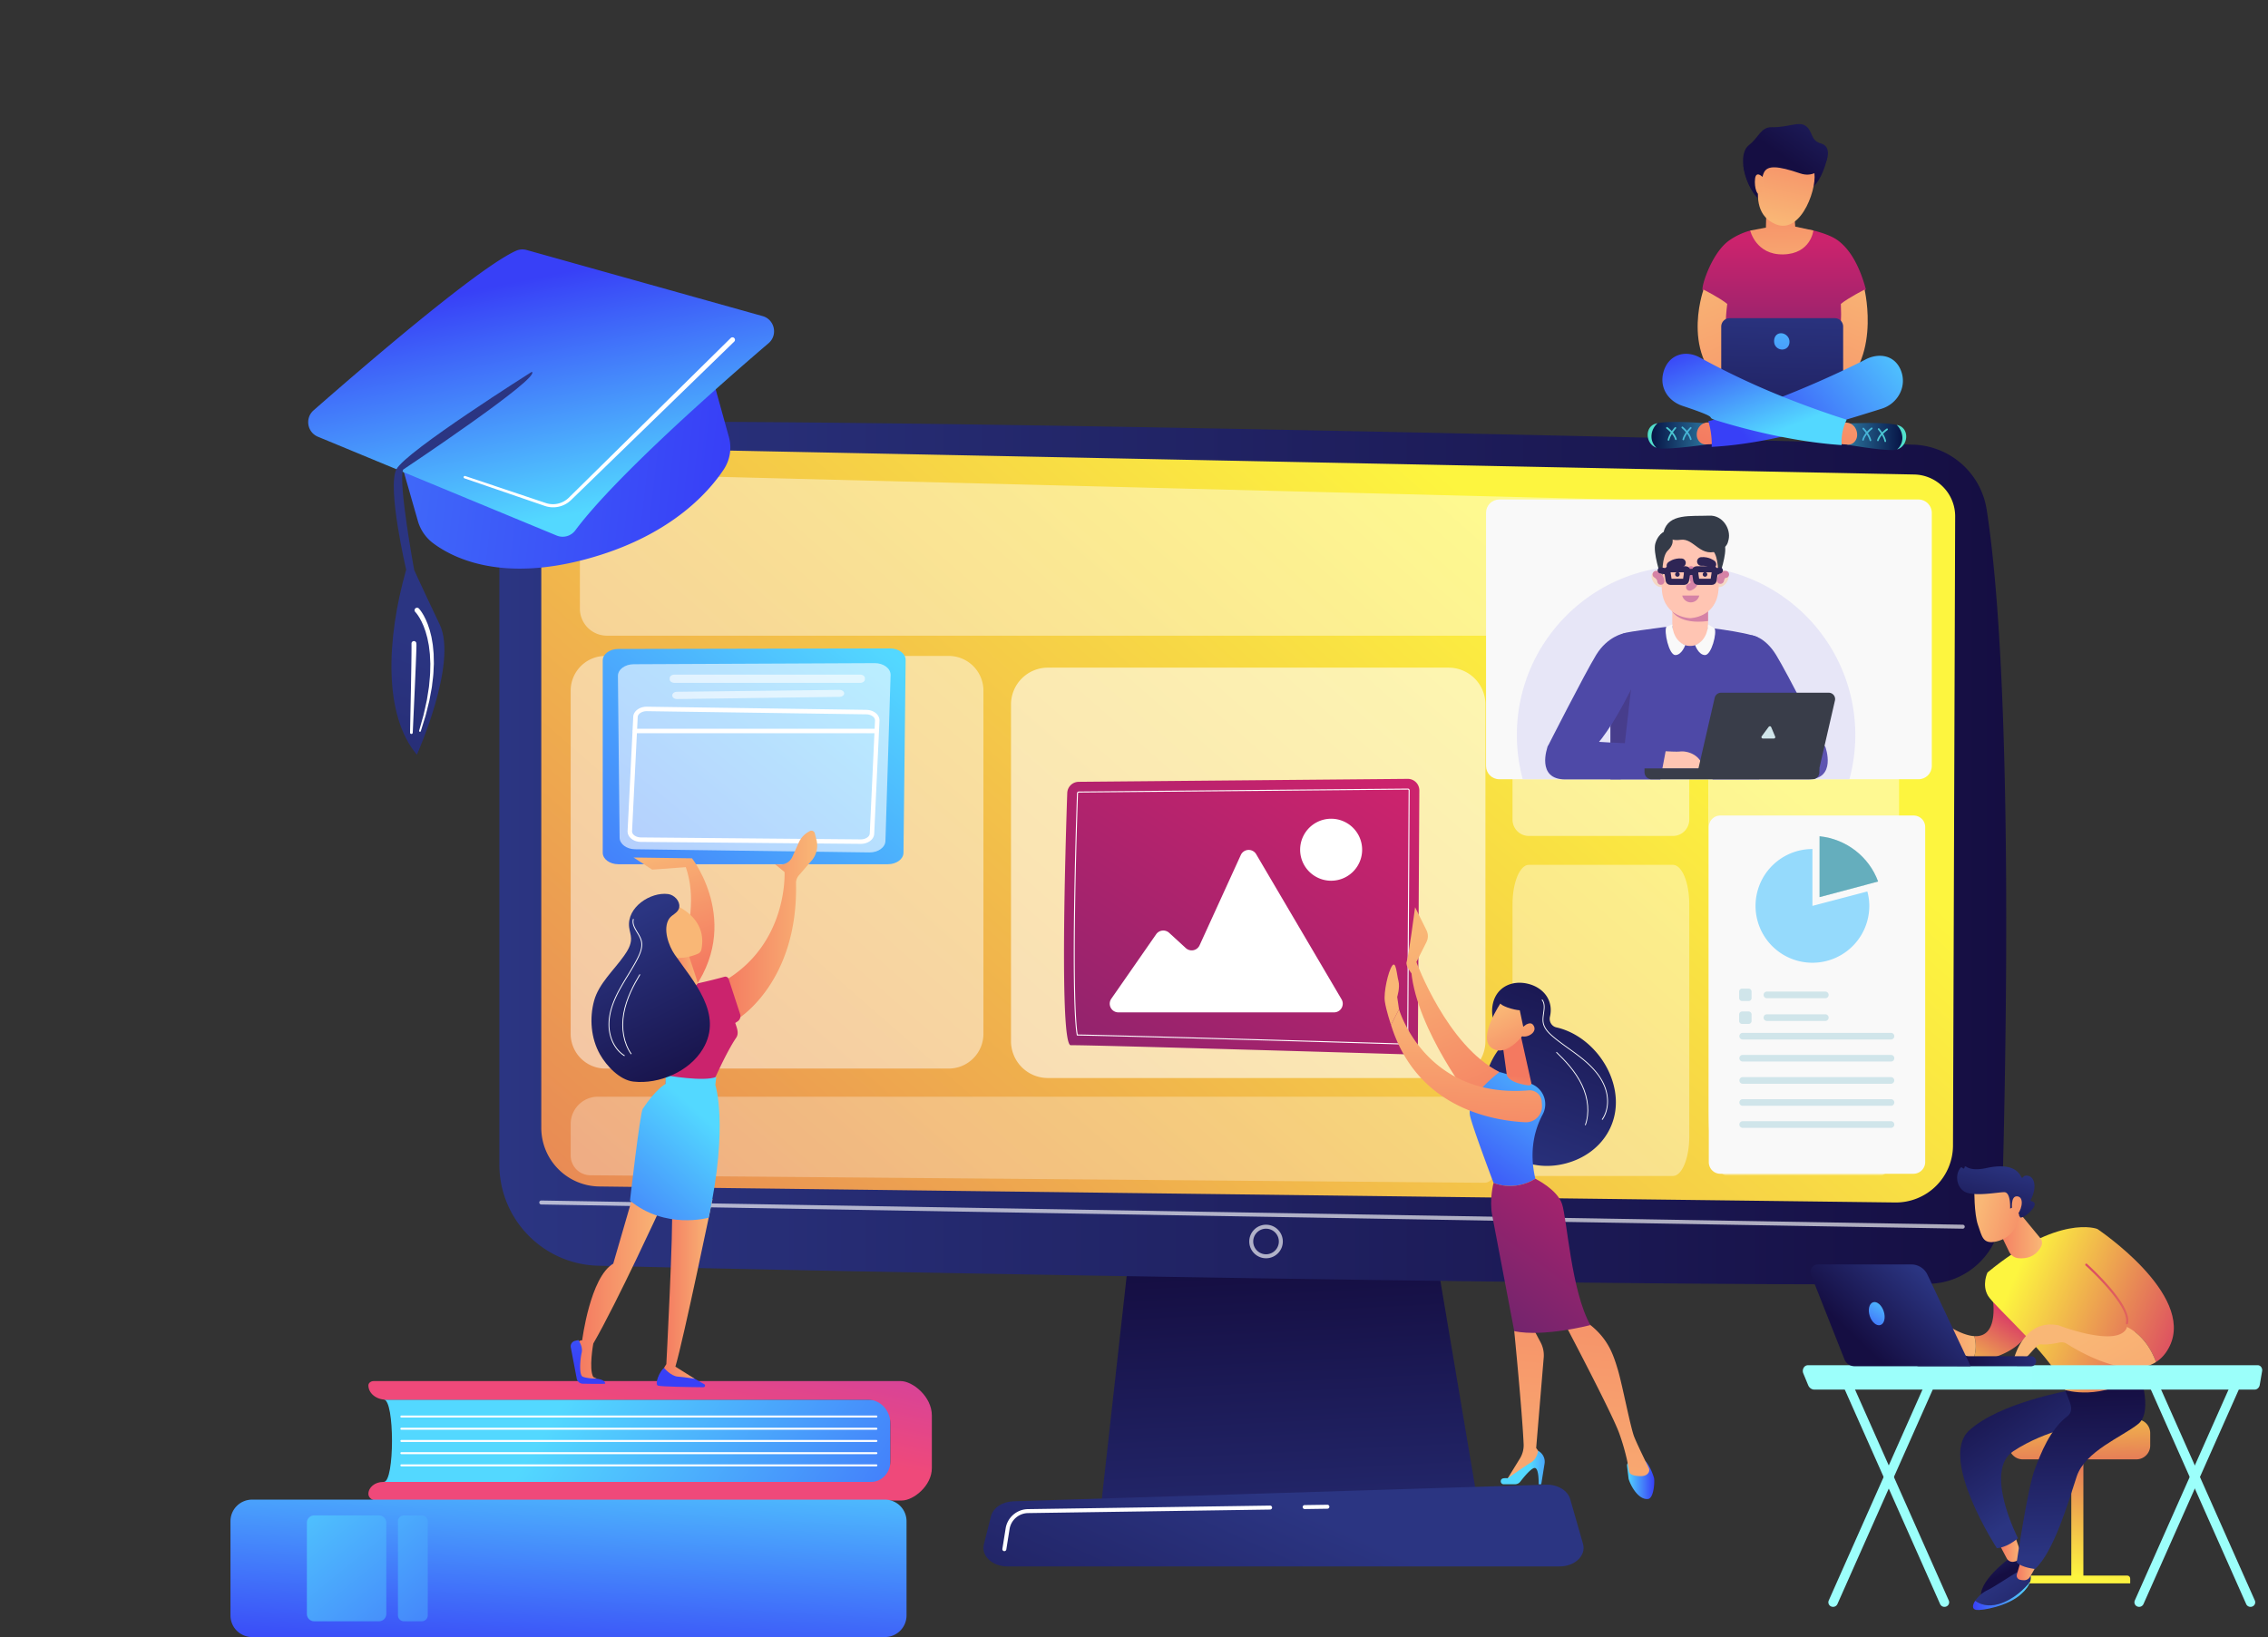 <svg width="277" height="200" viewBox="0 0 277 200" fill="none" xmlns="http://www.w3.org/2000/svg"><rect x="0" y="0" width="277" height="200" fill="#333333" stroke="none"/><path d="m138.437 148.437-3.974 35.642h46.107l-6.006-35.642h-36.127Z" fill="url(#a)"/><path d="M60.988 60.626v81.628c0 6.715 5.35 12.207 12.063 12.379 29.814.77 134.091 2.633 162.472 2.215 4.878-.072 8.829-3.976 8.97-8.852.547-18.963 1.436-64.563-1.853-85.734a9.377 9.377 0 0 0-8.965-7.937c-24.981-.799-135.521-3.336-163.889-2.699a8.999 8.999 0 0 0-8.798 9Z" fill="url(#b)"/><path d="M66.109 60.228v77.551a7.174 7.174 0 0 0 7.067 7.174l158.264 1.955a6.983 6.983 0 0 0 7.087-6.955l.265-76.859a5.107 5.107 0 0 0-4.983-5.124L71.776 54.697a5.533 5.533 0 0 0-5.667 5.53Z" fill="url(#c)"/><path opacity=".65" d="M239.717 150.11h-.003l-173.61-2.957a.243.243 0 0 1 .007-.486l173.611 2.958a.242.242 0 0 1 .239.246.243.243 0 0 1-.244.239ZM154.627 153.723c-1.13 0-2.049-.92-2.049-2.049a2.05 2.05 0 0 1 2.049-2.049c1.129 0 2.049.92 2.049 2.049 0 1.131-.92 2.049-2.049 2.049Zm0-3.612c-.862 0-1.564.701-1.564 1.563s.702 1.563 1.564 1.563c.862 0 1.563-.701 1.563-1.563s-.701-1.563-1.563-1.563Z" fill="#fff"/><path d="M190.499 191.371H123.02c-1.833 0-3.209-1.304-2.855-2.706l.865-3.424c.26-1.03 1.393-1.785 2.739-1.827l65.052-2.03c1.406-.044 2.651.703 2.957 1.773l1.561 5.455c.407 1.414-.977 2.759-2.84 2.759Z" fill="url(#d)"/><path d="M159.347 184.363a.243.243 0 0 1-.004-.486l2.788-.04h.004a.243.243 0 0 1 .003.485l-2.788.041h-.003ZM122.665 189.506a.243.243 0 0 1-.24-.281l.397-2.491a2.8 2.8 0 0 1 2.73-2.363l29.567-.433a.246.246 0 0 1 .247.239.244.244 0 0 1-.24.247l-29.567.432a2.317 2.317 0 0 0-2.257 1.955l-.397 2.49a.243.243 0 0 1-.24.205Z" fill="#fff"/><path opacity=".44" d="M204.32 84.134h-17.591a2 2 0 0 1 0-3.998h17.591a2 2 0 0 1 0 3.998Z" fill="#fff"/><path opacity=".43" d="M210.795 80.988h18.987c1.192 0 2.157 3.55 2.157 7.931v46.71c0 4.381-.966 7.932-2.157 7.932h-18.987c-1.192 0-2.158-3.551-2.158-7.932v-46.71c0-4.38.966-7.931 2.158-7.931Z" fill="#fff"/><path d="M233.695 143.401h-23.574a1.41 1.41 0 0 1-1.418-1.418v-40.931c0-.79.628-1.418 1.418-1.418h23.594c.79 0 1.418.628 1.418 1.418v40.931a1.44 1.44 0 0 1-1.438 1.418Z" fill="#F9F9F9"/><path d="m227.82 108.12-5.57 1.479v-5.792c2.532.303 4.638 2.005 5.57 4.313Z" fill="#D0E5EA"/><path d="M228.306 110.672a6.945 6.945 0 0 1-6.947 6.947 6.945 6.945 0 0 1-6.947-6.947 6.945 6.945 0 0 1 6.947-6.946v6.946l6.704-1.762c.162.567.243 1.155.243 1.762Z" fill="#95DAFC"/><path d="m229.378 107.695-1.579.425-5.57 1.479v-7.433c3.301.344 6.056 2.532 7.149 5.529Z" fill="#D0E5EA"/><path d="m229.381 107.695-1.58.425-5.569 1.479v-7.433c3.301.344 6.055 2.532 7.149 5.529Z" fill="#65AEBD"/><path d="M230.981 126.996h-18.167a.406.406 0 0 1 0-.81h18.167a.406.406 0 0 1 0 .81ZM222.961 121.953h-7.19a.406.406 0 0 1 0-.81h7.19a.406.406 0 0 1 0 .81ZM230.981 129.69h-18.167a.406.406 0 0 1 0-.81h18.167a.406.406 0 0 1 0 .81ZM230.981 132.404h-18.167a.407.407 0 0 1 0-.811h18.167a.407.407 0 0 1 0 .811ZM230.981 135.097h-18.167a.406.406 0 0 1 0-.81h18.167a.406.406 0 0 1 0 .81ZM230.981 137.791h-18.167a.406.406 0 0 1 0-.81h18.167a.406.406 0 0 1 0 .81ZM213.564 122.297h-.79a.363.363 0 0 1-.365-.364v-.79c0-.203.162-.365.365-.365h.79c.202 0 .364.162.364.365v.79a.363.363 0 0 1-.364.364ZM222.961 124.728h-7.19a.406.406 0 0 1 0-.81h7.19a.406.406 0 0 1 0 .81ZM213.564 125.092h-.79a.363.363 0 0 1-.365-.364v-.79c0-.203.162-.365.365-.365h.79c.202 0 .364.162.364.365v.79a.363.363 0 0 1-.364.364Z" fill="#D0E5EA"/><path opacity=".46" d="M186.728 86.356h17.592a2 2 0 0 1 1.999 2v11.774a2 2 0 0 1-1.999 2h-17.592a1.999 1.999 0 0 1-1.998-2V88.356a2 2 0 0 1 1.998-2Z" fill="#fff"/><path opacity=".38" d="M186.728 105.657h17.592c1.103 0 1.999 2.158 1.999 4.819v28.376c0 2.661-.895 4.819-1.999 4.819h-17.592c-1.103 0-1.998-2.158-1.998-4.819v-28.376c0-2.661.895-4.819 1.998-4.819Z" fill="#fff"/><path d="M214.916 18.735c-.03.06-1.998 1.507-1.998 1.507s.434 3.11 2.199 4.336c1.941 1.35 4.681-1.112 4.681-1.112s2.181.518 3.34-4.02c.266-1.043-1.27-1.13-3.123-.938-2.391.248-5.099.227-5.099.227Z" fill="url(#e)"/><path d="M211.238 29.343a8.29 8.29 0 0 1 2.524-1.174c.339-.093 2.169.44 3.301.413 1.553-.036 3.134-.742 4.414-.423 1.271.317 2.312.731 2.913 1.158 1.799 1.28 2.855 3.664 3.498 6.026-1.218 1.252-2.752 1.807-2.752 1.807l-.283 11.485-6.792 3.475-7.751-3.892.277-11.224s-2.461-1.146-2.642-1.563c-.182-.415 1.122-4.595 3.293-6.088Z" fill="url(#f)"/><path d="M208.06 35.382s-3.298 9.145 4.223 12.903c1.562-.207.96-2.801.96-2.801s-3.268-.724-2.287-8.353c-.902-.742-2.896-1.75-2.896-1.75Z" fill="url(#g)"/><path d="M227.728 35.382s2.27 9.546-4.223 12.903c-1.562-.207-.962-2.801-.962-2.801s2.634-1.297 2.287-8.353c.904-.742 2.898-1.75 2.898-1.75Z" fill="url(#h)"/><path d="M224.085 48.927h-12.837a1.03 1.03 0 0 1-1.027-1.027v-8.002a1.03 1.03 0 0 1 1.027-1.027h12.837a1.03 1.03 0 0 1 1.027 1.027V47.9a1.03 1.03 0 0 1-1.027 1.027Z" fill="url(#i)"/><path d="M231.645 51.909c-1.704-.391-5.643-.181-5.643-.181l-.161.433-.265 2.157s3.751.676 5.601.674c.188 0 .361-.028.519-.077.056-.05.111-.104.164-.16.784-.856.557-2.115-.215-2.846Z" fill="url(#j)"/><path d="M231.814 51.952a3.774 3.774 0 0 0-.168-.043c.771.73.998 1.99.213 2.847-.052.056-.107.11-.164.16 1.388-.432 1.552-2.56.119-2.964Z" fill="url(#k)"/><path d="m224.87 51.607.667.028c.359.015.697.19.937.485.24.294.365.684.344 1.08a1.245 1.245 0 0 1-.361.823c-.215.21-.496.317-.781.296l-1.021-.073.215-2.64Z" fill="url(#l)"/><path d="M228.441 53.898a.101.101 0 0 1-.095-.08c-.17-.682-.832-1.368-.84-1.375a.119.119 0 0 1-.004-.156.092.092 0 0 1 .139-.006c.028.03.71.735.895 1.477.015.058-.016.119-.069.135a.056.056 0 0 1-.026.005Z" fill="url(#m)"/><path d="M227.54 53.842a.071.071 0 0 1-.028-.005c-.052-.018-.081-.079-.065-.137.223-.793 1.064-1.428 1.098-1.453a.093.093 0 0 1 .137.03.115.115 0 0 1-.027.15c-.009.007-.819.619-1.021 1.339a.098.098 0 0 1-.094.076Z" fill="url(#n)"/><path d="M230.252 54.004c-.044 0-.085-.035-.094-.085-.141-.691-.772-1.411-.778-1.418a.119.119 0 0 1 .001-.156.092.092 0 0 1 .139.001c.027.031.677.772.83 1.524.012.06-.021.118-.075.131-.008.003-.015.003-.023.003Z" fill="url(#o)"/><path d="M229.354 53.9a.104.104 0 0 1-.033-.006c-.052-.021-.078-.084-.059-.14.257-.781 1.124-1.37 1.161-1.394.047-.03.107-.015.136.037.028.052.013.12-.033.15-.009.007-.845.574-1.079 1.282a.098.098 0 0 1-.093.071Z" fill="url(#p)"/><path d="M202.439 51.702c1.713-.34 5.645-.008 5.645-.008l.15.44.21 2.163s-3.766.561-5.615.502a1.74 1.74 0 0 1-.516-.094 1.856 1.856 0 0 1-.159-.165c-.762-.88-.505-2.13.285-2.838Z" fill="url(#q)"/><path d="M202.27 51.74c.055-.014.111-.026.17-.037-.79.708-1.048 1.958-.284 2.84.05.057.104.112.159.165-1.376-.476-1.487-2.61-.045-2.968Z" fill="url(#r)"/><path d="m209.219 51.608-.667.007c-.359.005-.7.17-.949.455a1.576 1.576 0 0 0-.371 1.07c.008.317.132.617.34.834.208.217.487.332.773.32l1.022-.04-.148-2.646Z" fill="url(#s)"/><path d="M205.591 53.788c.043.001.082-.03.096-.078.187-.677.867-1.341.873-1.348a.117.117 0 0 0 .009-.154.092.092 0 0 0-.14-.01c-.029.029-.727.713-.932 1.45-.016.057.014.119.065.136.01.001.02.004.029.004Z" fill="url(#t)"/><path d="M206.494 53.76a.11.11 0 0 0 .029-.004c.053-.016.082-.077.068-.136-.204-.8-1.028-1.46-1.063-1.487a.093.093 0 0 0-.138.026.118.118 0 0 0 .023.153c.009.006.803.644.988 1.369a.1.1 0 0 0 .093.079Z" fill="url(#u)"/><path d="M203.78 53.838c.044.002.086-.032.097-.082.158-.686.807-1.387.813-1.394a.119.119 0 0 0 .002-.155.092.092 0 0 0-.139-.002c-.028.03-.696.75-.867 1.498-.013.059.019.118.072.133a.117.117 0 0 0 .022.002Z" fill="url(#v)"/><path d="M204.681 53.762a.077.077 0 0 0 .033-.006c.052-.02.08-.081.062-.14-.238-.787-1.09-1.401-1.127-1.427-.046-.034-.107-.019-.137.033a.117.117 0 0 0 .03.152c.008.006.829.599 1.045 1.313a.104.104 0 0 0 .094.075Z" fill="url(#w)"/><path d="M232.12 45.148c-.773-1.779-2.663-2.068-4.272-1.235-.029.037-10.218 5.259-19.204 7.548.258.825.39 1.703.418 2.565a6.3 6.3 0 0 1-.01.568c6.891-.354 14.371-2.652 20.797-4.672 1.994-.642 3.128-2.802 2.271-4.774Z" fill="url(#x)"/><path d="M224.918 54.16a5.932 5.932 0 0 1 .579-2.776l.039-.116a85.286 85.286 0 0 1-2.047-.67c-6.381-2.184-11.249-4.388-15.895-6.927-1.805-.986-3.856-.325-4.435 1.81-.515 1.906.617 3.534 2.336 4.106 5.142 1.711 2.464 1.235 4.145 1.777 4.51 1.394 10.124 2.666 15.288 3.012a7.78 7.78 0 0 1-.01-.216Z" fill="url(#y)"/><path d="M213.761 28.169s.687 2.974 4.019 2.912c3.393-.062 3.696-2.922 3.696-2.922l-2.217-.475-.185-2.47-3.334.247-.061 2.346-1.918.362Z" fill="url(#z)"/><path d="M216.207 18.216s-3.821 7.402.712 9.198c3.197 1.266 5.202-4.916 4.604-6.59-.925-2.59-1.534-2.283-1.534-2.283l-3.782-.325Z" fill="url(#A)"/><path d="M222.442 17.541c1.888.52.275 4.613-2.568 3.645-2.842-.968-3.959-.954-4.402-.174-.442.78-.537 3.553-1.499 2.183-1.053-1.502-1.641-4.517-.349-5.488 1.154-.868 1.424-2.215 2.809-2.17 1.838.063 3.258-.753 4.088-.164.953.675.533 1.787 1.921 2.168Z" fill="url(#B)"/><path d="M215.299 21.65s-.815-.877-.946.18.289 2.418.779 1.672c.491-.746.167-1.852.167-1.852Z" fill="url(#C)"/><path d="M218.544 41.593c.079.534-.207 1.019-.741 1.098a.978.978 0 0 1-1.11-.824c-.079-.534.165-1.064.699-1.143.535-.079 1.073.336 1.152.87Z" fill="url(#D)"/><path d="M254.451 177.194h-1.475v15.944h1.475v-15.944Z" fill="url(#E)"/><path d="M260.17 193.445h-12.913v-.617c0-.189.153-.342.342-.342h12.203c.203 0 .368.165.368.369v.59Z" fill="url(#F)"/><path d="M262.613 176.606c0 .927-.759 1.686-1.686 1.686h-13.885a1.69 1.69 0 0 1-1.685-1.686v-1.524a1.69 1.69 0 0 1 1.685-1.685h13.885a1.69 1.69 0 0 1 1.686 1.685v1.524Z" fill="url(#G)"/><path d="M245.504 190.313s-4.21 3.035-3.48 5.074c0 0 4.607-1.987 5.163-3.553.556-1.566-.094-2.257-.094-2.257l-1.589.736Z" fill="url(#H)"/><path d="m246.136 187.77.688 1.99a.691.691 0 0 1-.269.812 1.8 1.8 0 0 1-.569.221.808.808 0 0 1-.892-.404l-.823-1.551 1.865-1.068Z" fill="url(#I)"/><path d="M252.835 169.858s-8.647 1.498-12.357 4.926c-3.709 3.426 3.404 14.357 3.404 14.357s1.165-.008 2.578-1.218c0 0-4.218-8.221-.583-10.618 4.088-2.695 8.796-3.302 8.796-3.302l-1.755-3.88-.083-.265Z" fill="url(#J)"/><path d="M242.756 194.259c.926-.429 3.547-2.264 3.99-2.344.441-.081 1.208.439 1.208.439s.186.335-.014.92c-.615.745-1.981 2.164-3.818 2.693-1.351.389-2.296.026-2.884-.399a3.9 3.9 0 0 1 1.518-1.309Z" fill="url(#K)"/><path d="M244.123 195.965c1.837-.528 3.203-1.948 3.818-2.692-.134.395-.445.903-1.11 1.5-1.647 1.48-4.791 2.014-5.461 1.911-.536-.082-.485-.578-.131-1.117.588.426 1.532.788 2.884.398Z" fill="url(#L)"/><path d="M248.74 191.058c-.01.255-.532 1.131-.836 1.622a.794.794 0 0 1-.674.376c-.173 0-.374-.015-.556-.067a.516.516 0 0 1-.346-.641l.595-2.033 1.817.743Z" fill="url(#M)"/><path d="M261.159 167.261s1.92 5.136 0 6.697c-1.921 1.561-6.501 3.319-7.525 6.43-1.023 3.111-2.76 9.155-5.083 11.295 0 0-1.633-.158-2.244-.809 0 0 1.324-9.024 2.197-11.339.756-2.005 1.87-4.9 4.005-6.518.611-.464.504-1.196.22-1.909l-.515-1.297 8.945-2.55Z" fill="url(#N)"/><path d="M241.131 163.237c3.219.193 2.217-4.951 2.159-5.155l4.887 3.452s-.259 2.751-4.321 4.195c-1.029.365-1.968.381-2.798.202a4.46 4.46 0 0 0 .073-2.694Z" fill="url(#O)"/><path d="M234.904 161.69c1.199-.835 2.559 0 2.559 0 1.604 1.049 2.792 1.495 3.667 1.548.207.734.28 1.661-.074 2.694-1.797-.386-3.083-1.686-3.642-2.355a.58.58 0 0 0-.804-.087c-.25.197-.492.467-.449.752.087.561-.563.738-.613.535-.049-.204.224-1.409.224-1.409s-1.301 1.308-1.809 1.811c-.508.503-1.147 0-1.147 0s.888-2.656 2.088-3.489Z" fill="url(#P)"/><path d="M256.143 150.139s-4.684-1.876-13.402 5.321c0 0-.729 1.507.066 2.85.794 1.341 8.364 7.879 9.404 11.504 0 0 4.509 1.464 9.174-2.01-.001 0-.412-10.09-5.242-17.665Z" fill="url(#Q)"/><path d="m246.883 148.464 2.306 2.796c.229.277.28.663.121.986-.321.654-1.08 1.603-2.764 1.472a1.415 1.415 0 0 1-1.164-.794l-1.613-3.333 3.114-1.127Z" fill="url(#R)"/><path d="M259.771 162.111c.543-2.214-4.964-7.152-4.964-7.152l1.337-4.821s11.895 7.918 8.863 14.285c-.434.912-1.011 1.552-1.68 1.98-.958-2.577-2.484-3.759-3.556-4.292Z" fill="url(#S)"/><path d="M259.775 161.789a.13.13 0 0 0 .126-.098c.556-2.265-4.777-7.076-5.004-7.28a.13.13 0 1 0-.173.194c.054.049 5.443 4.909 4.924 7.024a.131.131 0 0 0 .095.158l.032.002Z" fill="url(#T)"/><path d="M251.428 161.92s6.531 2.535 8.126.629c.108-.13.179-.276.218-.438 1.071.533 2.598 1.714 3.556 4.292-3.435 2.195-9.305-1.22-10.894-2.228a1.19 1.19 0 0 0-.876-.161c-.613.127-1.67.313-2.241.225-.834-.128-2.033 2.815-3.385 1.908-.002.001 1.156-5.116 5.496-4.227Z" fill="url(#U)"/><path d="M241.131 145.247s-.04 3.045.452 4.427c.492 1.382.569 2.381 2.246 1.997 1.675-.383 2.665-1.713 2.813-3.358 0 0 .247-2.543-.36-3.286-.609-.745-5.151.22-5.151.22Z" fill="url(#V)"/><path d="m245.7 147.569-.197.083s.113-2.011-.725-2.004c-.839.008-3.912.618-4.946-.129-.996-.722-.996-2.194-.356-2.873a.114.114 0 0 1 .154-.007l.117.096c.08.065.2 0 .188-.103-.011-.097.097-.165.177-.108.313.222 1.025.498 2.488.179 2.077-.454 3.678-.209 4.269 1.111a.116.116 0 0 0 .201.018c.106-.147.317-.282.729-.154.716.223.984 1.468.223 2.905-.036.068 0 .154.076.168.268.048.718.242.088 1.018-.645.793-1.157.951-1.363.981a.115.115 0 0 1-.127-.076l-.422-1.211a.116.116 0 0 0-.153-.068l-.421.174Z" fill="url(#W)"/><path d="M245.756 147.836s-.262-1.824.669-1.672c.93.151.39 2.002-.177 2.313l-.492-.641Z" fill="url(#X)"/><path d="M223.88 196.311a.583.583 0 0 1-.227-.046.55.55 0 0 1-.301-.732l12.076-27.179a.584.584 0 0 1 .757-.292.55.55 0 0 1 .301.732l-12.076 27.179a.58.58 0 0 1-.53.338Z" fill="url(#Y)"/><path d="M237.483 196.311a.576.576 0 0 1-.529-.338l-12.075-27.179a.55.55 0 0 1 .3-.732.582.582 0 0 1 .757.292l12.076 27.179a.55.55 0 0 1-.3.732.593.593 0 0 1-.229.046Z" fill="url(#Z)"/><path d="M261.26 196.311a.587.587 0 0 1-.227-.046.551.551 0 0 1-.301-.732l12.076-27.179a.584.584 0 0 1 .757-.292.55.55 0 0 1 .301.732l-12.076 27.179a.58.58 0 0 1-.53.338Z" fill="url(#aa)"/><path d="M274.865 196.311a.574.574 0 0 1-.529-.338l-12.076-27.179a.55.55 0 0 1 .3-.732.583.583 0 0 1 .758.292l12.075 27.179a.55.55 0 0 1-.3.732.603.603 0 0 1-.228.046Z" fill="url(#ab)"/><path d="M276.282 167.514a.664.664 0 0 0-.115-.503.522.522 0 0 0-.419-.221h-54.939a.61.61 0 0 0-.526.323.771.771 0 0 0-.041.671l.596 1.443c.136.33.431.541.757.541h53.777c.302 0 .562-.24.62-.572l.29-1.682Z" fill="url(#ac)"/><path d="m248.081 166.921-.032.001-13.702-.014a.613.613 0 1 1 .001-1.227l13.702.014a.613.613 0 0 1 .031 1.226Z" fill="url(#ad)"/><path d="M222.03 154.48h11.411c.842 0 1.608.486 1.967 1.248l5.276 11.187h-14.182c-.543 0-1.03-.332-1.23-.836l-4.091-10.351a.914.914 0 0 1 .849-1.248Z" fill="url(#ae)"/><path d="M230.07 160.215c.248.768.064 1.514-.408 1.667-.472.151-1.057-.348-1.303-1.116-.248-.768-.064-1.514.408-1.667.472-.152 1.055.348 1.303 1.116Z" fill="url(#af)"/><path d="M46.883 181.045h61.867v-10.048H46.883c1.324 0 1.324 10.048 0 10.048Z" fill="url(#ag)"/><path d="M108.748 178.531v-4.598c0-1.621-1.223-2.934-2.731-2.934H47.142c-1.187 0-2.148-.781-2.148-1.743 0-.292.292-.529.652-.529h64.346c1.476 0 3.819 1.883 3.819 4.205v6.423c0 2.189-2.275 3.964-3.666 3.964H45.986c-.547 0-.991-.36-.991-.804 0-.81.81-1.467 1.809-1.467h59.605c1.292-.003 2.339-1.129 2.339-2.517Z" fill="url(#ah)"/><path d="M107.034 173.182h-58.01a.123.123 0 1 1 0-.246h58.01c.067 0 .123.055.123.123a.124.124 0 0 1-.123.123ZM107.034 174.674h-58.01a.123.123 0 1 1 0-.246h58.01c.067 0 .123.055.123.123a.124.124 0 0 1-.123.123ZM107.034 176.165h-58.01a.124.124 0 0 1-.122-.123c0-.068.055-.124.123-.124h58.009c.067 0 .123.056.123.124a.124.124 0 0 1-.123.123ZM107.034 177.657h-58.01a.124.124 0 0 1-.122-.123c0-.068.055-.124.123-.124h58.009c.067 0 .123.056.123.124a.124.124 0 0 1-.123.123ZM107.034 179.149h-58.01a.124.124 0 0 1-.122-.124c0-.067.055-.123.123-.123h58.009c.067 0 .123.056.123.123a.124.124 0 0 1-.123.124Z" fill="#fff"/><path d="M108.079 200H30.787a2.638 2.638 0 0 1-2.638-2.637v-11.514a2.639 2.639 0 0 1 2.638-2.638h77.294a2.638 2.638 0 0 1 2.637 2.638v11.514a2.639 2.639 0 0 1-2.639 2.637Z" fill="url(#ai)"/><path d="M46.286 198.07h-7.913a.892.892 0 0 1-.892-.892v-11.144c0-.493.399-.893.892-.893h7.915c.493 0 .892.4.892.893v11.144c0 .493-.4.892-.894.892Z" fill="url(#aj)"/><path d="M51.52 198.07h-2.188a.726.726 0 0 1-.726-.726v-11.478c0-.401.325-.726.726-.726h2.187c.4 0 .726.325.726.726v11.478a.726.726 0 0 1-.726.726Z" fill="url(#ak)"/><path opacity=".42" d="M231.719 77.661H74.129a3.303 3.303 0 0 1-3.304-3.303V61.214a3.303 3.303 0 0 1 3.386-3.302l157.59 3.985a3.303 3.303 0 0 1 3.22 3.302v9.159a3.303 3.303 0 0 1-3.302 3.303Z" fill="#fff"/><path d="m86.251 43.395 2.77 9.983a4.848 4.848 0 0 1-.63 3.98c-1.954 2.941-6.73 8.256-16.857 10.966-10.285 2.753-16.109-.08-18.614-1.946a5.161 5.161 0 0 1-1.88-2.718L48.01 53.088l38.242-9.693Z" fill="url(#al)"/><path d="m64.324 30.545 28.808 8.07c1.483.415 1.904 2.316.734 3.318-5.71 4.883-18.689 16.26-23.605 22.866a1.924 1.924 0 0 1-2.28.626L38.834 53.359c-1.319-.547-1.608-2.285-.536-3.227 5.656-4.964 20.048-17.395 24.726-19.494.408-.183.869-.214 1.3-.093Z" fill="url(#am)"/><path d="M64.948 45.427s-15.358 9.688-16.528 11.9c-1.17 2.214 1.186 12.275 1.186 12.275-2.418 8.515-2.776 17.763 1.308 22.601 0 0 5.035-11.198 2.785-15.918-2.249-4.72-3.116-6.654-3.116-6.654s-1.968-10.726-1.345-12.259c-.001-.001 17.013-11.332 15.71-11.945Z" fill="url(#an)"/><path d="M89.255 41.287 74.512 55.83l-3.685 3.636-.921.908-.46.453a2.76 2.76 0 0 1-2.808.62l-9.818-3.29a.148.148 0 0 0-.095.282l9.794 3.363a3.147 3.147 0 0 0 3.203-.686l.466-.452.929-.902 3.713-3.608 14.854-14.43a.306.306 0 0 0-.425-.439l-.004.002ZM50.728 74.776l.03.03.035.041.069.082.133.179c.087.12.164.252.248.378l.218.402c.068.137.128.28.192.42.068.137.119.284.172.43.051.145.108.29.156.437l.126.45c.04.15.09.297.115.452l.09.458c.03.153.068.306.081.461.037.311.079.622.111.934l.046.94c.002.08.01.157.01.236l-.005.236-.011.472c.004.631-.082 1.258-.132 1.888-.01.157-.036.313-.062.47l-.074.468c-.05.312-.095.625-.15.937-.14.618-.267 1.24-.417 1.854l-.517 1.833-.001.005a.106.106 0 0 0 .073.13.105.105 0 0 0 .13-.07l.566-1.83c.168-.616.312-1.24.469-1.86.064-.314.118-.63.177-.945l.088-.472c.03-.158.06-.315.075-.475.07-.637.173-1.272.184-1.917l.023-.482.013-.242c0-.08-.003-.161-.004-.242l-.021-.968c-.025-.321-.06-.643-.09-.966-.01-.162-.044-.32-.07-.481l-.083-.48c-.022-.161-.069-.318-.107-.476l-.12-.474c-.045-.157-.102-.311-.153-.466-.052-.156-.1-.312-.17-.462-.065-.151-.124-.304-.195-.453l-.225-.443c-.088-.143-.168-.288-.264-.428l-.147-.208-.083-.102-.041-.052-.052-.057a.306.306 0 0 0-.43-.022.306.306 0 0 0-.023.43l.004.004.013.016Z" fill="#fff"/><path d="m50.259 78.74.001.6-.005.675-.017 1.354-.047 2.709-.11 5.42a.165.165 0 0 0 .33.012l.249-5.416.116-2.71.053-1.356.022-.679.008-.343.004-.172c0-.074-.006-.162-.014-.242a.296.296 0 0 0-.591.027v.12Z" fill="#fff"/><path opacity=".58" d="M176.919 131.702h-48.938a4.502 4.502 0 0 1-4.502-4.503V86.07a4.502 4.502 0 0 1 4.502-4.503h48.938a4.503 4.503 0 0 1 4.503 4.503V127.2a4.504 4.504 0 0 1-4.503 4.503Z" fill="#fff"/><path opacity=".28" d="m181.271 144.5-109.18-.918a2.411 2.411 0 0 1-2.39-2.412v-3.852a3.334 3.334 0 0 1 3.333-3.334h108.089c.712 0 1.288.576 1.288 1.287v8.099a1.13 1.13 0 0 1-1.14 1.13Z" fill="#fff"/><path opacity=".47" d="M115.867 130.547H73.942a4.243 4.243 0 0 1-4.243-4.243V84.378a4.243 4.243 0 0 1 4.243-4.242h41.925a4.243 4.243 0 0 1 4.243 4.242v41.926a4.243 4.243 0 0 1-4.243 4.243Z" fill="#fff"/><path d="M108.444 105.582h-32.93c-1.05 0-1.9-.629-1.9-1.404v-23.49c0-.774.848-1.403 1.896-1.404l33.193-.066c1.056-.002 1.913.633 1.907 1.412l-.264 23.555c-.005.773-.855 1.397-1.902 1.397Z" fill="url(#ao)"/><path opacity=".6" d="m106.831 81.015-29.445.134c-1.064.005-1.922.646-1.917 1.432l.206 19.756c.005.774.846 1.404 1.894 1.418l28.609.386c1.069.015 1.949-.616 1.964-1.406l.63-20.275c.015-.798-.86-1.449-1.941-1.445Z" fill="#fff"/><path opacity=".6" d="M105.635 82.847v.15c0 .236-.259.427-.578.427H82.37c-.319 0-.577-.191-.577-.427v-.15c0-.236.26-.427.577-.427h22.687c.319.002.578.193.578.427ZM103.103 84.733c-.016.224-.264.4-.566.404l-19.841.267c-.323.005-.588-.187-.588-.426v-.035c0-.233.252-.423.568-.427l19.841-.231c.334-.004.603.202.586.448Z" fill="#fff"/><path d="M105.129 103.095h-.02l-26.836-.238c-.515-.005-.986-.19-1.294-.508a1.117 1.117 0 0 1-.33-.804l.69-13.954c.017-.692.752-1.253 1.643-1.253h.031l26.789.384c.512.008.979.194 1.285.51.22.229.336.512.329.8v.007l-.643 13.8c-.017.705-.738 1.256-1.644 1.256Zm-26.145-16.21c-.587 0-1.088.33-1.098.726l-.69 13.954a.57.57 0 0 0 .177.403c.204.211.543.338.906.342l26.837.238h.013c.587 0 1.088-.332 1.098-.728l.643-13.802a.579.579 0 0 0-.176-.406c-.201-.21-.538-.337-.898-.342l-26.789-.385h-.023Zm28.159 1.142h.001-.001Z" fill="#fff"/><path d="M106.795 89.577H77.569a.273.273 0 1 1 0-.548h29.226a.274.274 0 1 1 0 .548Z" fill="#fff"/><path d="M84.518 104.861s6.763 8.658-.953 17.465l-2.901-.27s5.584-8.966 3.097-16.114l-4.11.3-2.272-1.481 7.139.1Z" fill="url(#ap)"/><path d="M80.814 147.254s-5.48 11.942-8.353 16.888c0 0-.571 3.112 0 4.091l.487.216-2.272-.068s-.202-4.186-.044-4.42c.158-.235.472-.219.472-.219s.974-7.714 3.794-9.36l2.734-9.414 3.182 2.286Z" fill="url(#aq)"/><path d="M73.916 169.036c.004.054-1.772.029-2.738.012a.766.766 0 0 1-.736-.605l-.729-3.83a.688.688 0 0 1 .523-.8l.407-.093s.58.797.398 1.546c-.182.75-.345 2.692.116 2.918.461.225 1.79.266 1.79.266s.939.092.97.586Z" fill="url(#ar)"/><path d="M86.007 169.106c.18.102.106.377-.101.375-1.615-.016-5.234-.068-5.556-.201-.415-.173.152-1.665.747-2.17l3.292 1.074 1.618.922Z" fill="url(#as)"/><path d="M87.03 146.492s-3.541 17.13-4.542 20.471l2.37 1.487s-1.188-.202-2.068-.266c-.88-.064-1.69-1.074-1.69-1.074l.283-.453s.888-17.036.672-18.971l4.975-1.194Z" fill="url(#at)"/><path d="M95.819 106.538s.488 8.911-7.624 13.464l1.953 4.455s7.345-4.443 7.074-16.559a1.409 1.409 0 0 1 .345-.95l1.561-1.811a2.8 2.8 0 0 0 .596-2.509l-.206-.821a.427.427 0 0 0-.628-.265l-.163.095c-.519.302-.93.759-1.176 1.308l-.767 1.714a1.647 1.647 0 0 1-1.645.968l-.473-.041 1.153.952Z" fill="url(#au)"/><path d="M88.477 119.334c-1.358.376-5.956 1.585-8.826 1.536l1.762 9.945-.14 1.623 5.745-.026s1.618-3.757 2.894-5.63c.369-.541.094-1.186-.115-1.806l.288-.191a.78.78 0 0 0 .31-.893l-1.4-4.281a.424.424 0 0 0-.518-.277Z" fill="url(#av)"/><path d="m87.48 131.564-.114.983s1.624 4.862-.812 16.221c0 0-5.276 1.494-9.612-2.082 0 0 1.224-10.72 1.558-11.22 1.664-2.487 2.773-3.028 2.773-3.028l.05-1.074s4.638.839 6.157.2Z" fill="url(#aw)"/><path d="M85.23 120.135c.02-.027-1.2-3.683-1.2-3.683l-1.746.159-.684 4.148s2.739.552 3.63-.624Z" fill="url(#ax)"/><path d="M82.703 110.687c.115.072 3.733 1.567 2.956 5.323a.7.7 0 0 1-.4.501c-.53.237-1.674.643-3.041.503-1.895-.192-3.137-3.499-3.084-4.461.053-.961 2.414-2.585 3.569-1.866Z" fill="url(#ay)"/><path d="M81.602 109.227c.724.095 1.465.835 1.359 1.592-.101.728-.883.886-1.233 1.414-.812 1.221-.074 3.306.68 4.394 2.268 3.275 5.986 7.253 3.437 11.52-1.656 2.771-5.348 4.343-8.488 3.991-1.67-.186-3.289-1.924-4.077-3.318-1.107-1.959-1.309-4.421-.715-6.578.575-2.087 2.432-3.734 3.652-5.473.442-.627.868-1.325.859-2.094-.007-.479-.185-.938-.24-1.415-.277-2.428 2.612-4.315 4.766-4.033Z" fill="url(#az)"/><path d="m76.256 129.034.056-.089c-1.16-.723-1.882-2.168-1.883-3.773-.001-1.275.398-2.61 1.255-4.201a37.88 37.88 0 0 1 1.022-1.745c.416-.681.846-1.387 1.214-2.11.331-.653.644-1.42.46-2.172-.09-.375-.302-.726-.507-1.066-.32-.533-.622-1.035-.464-1.585l-.1-.028c-.171.593.157 1.139.474 1.667.2.333.407.678.495 1.037.177.719-.129 1.465-.452 2.1-.366.721-.795 1.424-1.21 2.103a37.052 37.052 0 0 0-1.024 1.75c-.866 1.608-1.269 2.958-1.268 4.25.002 1.641.741 3.121 1.932 3.862Z" fill="#fff"/><path d="m77.06 128.809.085-.06c-.91-1.285-1.244-3.081-.915-4.928.327-1.831 1.227-3.498 1.974-4.746l-.09-.053c-.752 1.255-1.657 2.934-1.987 4.781-.333 1.873.006 3.698.933 5.006Z" fill="#fff"/><path d="m131.749 95.515 40.177-.36a1.411 1.411 0 0 1 1.424 1.42l-.176 30.831a1.41 1.41 0 0 1-1.453 1.403c-7.264-.217-39.516-1.172-40.94-1.112-1.407.059-.642-24.708-.433-30.819a1.415 1.415 0 0 1 1.401-1.363Z" fill="url(#aA)"/><path d="M171.767 127.621h-.008c-5.773-.173-34.84-1.036-40.187-1.111l-.05-.002-.009-.05c-.503-2.84-.493-14.435.026-29.541a.223.223 0 0 1 .222-.216l40.177-.36a.223.223 0 0 1 .227.225l-.176 30.831a.225.225 0 0 1-.222.224Zm-40.143-1.233c5.48.08 34.383.938 40.138 1.109h.006c.052 0 .095-.045.096-.1l.176-30.83a.092.092 0 0 0-.029-.072.101.101 0 0 0-.073-.03l-40.177.36a.101.101 0 0 0-.1.096c-.515 15.011-.53 26.551-.037 29.467Z" fill="#fff"/><path d="M136.597 123.682h26.338c.82 0 1.329-.89.914-1.597l-10.427-17.726a1.059 1.059 0 0 0-1.877.097l-5.035 11.032a1.06 1.06 0 0 1-1.68.342l-2.037-1.867a1.06 1.06 0 0 0-1.587.176l-5.478 7.878c-.49.703.013 1.665.869 1.665ZM165.798 105.804a3.786 3.786 0 1 0-6.441-3.982 3.786 3.786 0 0 0 6.441 3.982Z" fill="#fff"/><path d="M235.938 62.648v30.928c0 .906-.721 1.626-1.627 1.626h-51.189c-.906 0-1.626-.72-1.626-1.626V62.648c0-.906.72-1.626 1.626-1.626h51.189c.906 0 1.627.743 1.627 1.626Z" fill="#F9F9F9"/><path d="M226.596 89.811c0 1.86-.255 3.671-.72 5.391H185.98a20.656 20.656 0 0 1-.72-5.39c0-11.41 9.248-20.658 20.656-20.658 11.409 0 20.68 9.248 20.68 20.657Z" fill="#E7E6F7"/><path d="M205.847 76.288s-5.74.697-7.227 1c-1.487.301-2.021 2.09-1.928 5.343.093 3.23 0 12.571 0 12.571h18.17s.093-17.195-.186-17.334c-1.487-.72-6.808-1.255-8.829-1.58Z" fill="#4E49A7"/><path d="m196.692 88.72 2.51-4.532-1.255 11.014h-1.255v-6.483Z" fill="#473D8C"/><path d="M198.318 77.38s-1.975.349-3.369 2.626c-1.394 2.277-5.948 11.246-5.948 11.246s.209 2.719 3.508 1.696c3.277-.999 7.273-9.945 7.273-9.945s1.813-5.32-1.464-5.623Z" fill="#4E49A7"/><path d="M206.428 78.914a2.182 2.182 0 0 1-2.184-2.185v-3.067h4.368v3.067a2.182 2.182 0 0 1-2.184 2.185ZM201.409 91.624s2.974.279 3.81.186c.86-.093 2.556.395 2.789 2.09h-6.042l-.557-2.276Z" fill="#FFC5B3"/><path d="M189.001 91.275s-1.441 3.95 2.184 3.95h11.595l.79-4.182s-3.393-.186-6.855-.326c-3.578-.162-6.994-.79-7.714.558ZM213.956 77.612s1.581.14 2.975 2.417c1.394 2.277 5.948 11.246 5.948 11.246s-.209 2.719-3.509 1.696c-3.276-.999-7.272-9.945-7.272-9.945s-1.441-5.111 1.858-5.414Z" fill="#4E49A7"/><path d="M222.949 91.275s1.44 3.95-2.184 3.95H209.17l-.79-4.182s3.392-.186 6.854-.326c3.555-.162 6.994-.79 7.715.558Z" fill="#5E55B1"/><path d="M204.244 74.708s.86 1.626 4.368 1.162V73.87l-4.368.837Z" fill="#D582A6"/><path d="M203.592 64.81s-.999.185-1.417 1.58c-.325 1.068.651 3.95.651 3.95s.302-5.066.766-5.53ZM209.238 64.81s.976.232 1.418 1.789c.302 1.068-.674 3.74-.674 3.74s-.279-5.065-.744-5.53Z" fill="#343B48"/><path d="M202.943 69.828s-.628-.418-1.092.163c-.465.58.348 1.998 1.301 1.696l-.209-1.859ZM209.891 69.828s.627-.418 1.092.163c.465.58-.349 1.998-1.301 1.696l.209-1.859Z" fill="#F4D8C4"/><path d="M208.612 65.414c-1.534-.698-2.184-.698-2.184-.698s-.651 0-2.184.698c-1.302.58-1.534 3.23-1.278 6.645.255 3.416 3.462 3.462 3.462 3.462s3.183-.046 3.462-3.462c.256-3.416 0-6.064-1.278-6.645Z" fill="#FFC5B3"/><path d="M203.198 64.949s.302 1.255 2.045.999c1.742-.256 2.439 2.44 4.902 1.208.721-.348.86-.697.976-1.231.302-1.325-.743-2.998-2.346-2.928-2.278.093-4.996-.302-5.577 1.952Z" fill="#343B48"/><path d="M204.151 65.53s.534.79-.465 1.742c-.744.72-.651 3.068-.651 3.068s-.069-.186-.186-.535c-.116-.372-.72-3.16-.092-3.95.604-.837 1.068-1.069 1.394-.325ZM208.728 65.53s-.534.79.465 1.742c.743.72.651 3.068.651 3.068s.069-.186.185-.535c.117-.372.721-3.16.093-3.95-.604-.837-1.068-1.069-1.394-.325Z" fill="#343B48"/><path d="M205.15 70.177c0 .14-.116.279-.279.279a.283.283 0 0 1-.279-.28c0-.139.117-.278.279-.278.163 0 .279.116.279.279ZM208.24 70.456a.279.279 0 1 0 0-.558.279.279 0 0 0 0 .558Z" fill="#2E2555"/><path d="M204.081 69.108s.488-.418 1.278-.349M209.076 68.945s-.488-.418-1.278-.348" stroke="#2E2555" stroke-width="1.06" stroke-miterlimit="10" stroke-linecap="round" stroke-linejoin="round"/><path d="M206.544 69.596s.14.93.349 1.394c.209.488-.535.744-.535.744M210.123 70.897s.139-.767.627-.72M202.269 70.177s.534.279.581.836" stroke="#D582A6" stroke-width=".864" stroke-miterlimit="10" stroke-linecap="round" stroke-linejoin="round"/><path d="M204.244 76.288s-.023 1.905 1.58 2.533c0 0-.418 1.208-1.208 1.208s-1.417-2.928-1.092-3.462l.72-.28ZM208.613 76.288s.023 1.905-1.58 2.533c0 0 .418 1.208 1.208 1.208s1.487-2.742 1.162-3.276l-.79-.465Z" fill="#F9F9F9"/><path d="M205.452 72.756c.116.465.534.837 1.045.837.512 0 .93-.349 1.046-.837h-2.091Z" fill="#D582A6"/><path d="M205.707 71.083h-1.697c-.116 0-.185-.07-.209-.186l-.162-1.092c-.024-.14.069-.256.209-.256h2.021c.14 0 .233.117.209.256l-.162 1.092c-.023.116-.116.186-.209.186ZM209.077 71.083h-1.697c-.116 0-.186-.07-.209-.186l-.162-1.092c-.024-.14.069-.256.209-.256h2.021c.14 0 .233.117.209.256l-.162 1.092c-.024.116-.093.186-.209.186Z" stroke="#2E2555" stroke-width=".75" stroke-miterlimit="10" stroke-linecap="round" stroke-linejoin="round"/><path d="M206.056 69.99s.604-.278.999 0M202.826 69.689l.79.14M209.494 69.898l.558-.21" stroke="#2E2555" stroke-width=".75" stroke-miterlimit="10" stroke-linecap="round" stroke-linejoin="round"/><path d="M221.368 95.202H201.71a.858.858 0 0 1-.859-.86v-.465h21.354v.465c0 .488-.372.86-.837.86Z" fill="#393D4A"/><path d="M223.343 84.63h-13.152a.795.795 0 0 0-.766.604l-2.068 8.992a.776.776 0 0 0 .766.953h13.152a.795.795 0 0 0 .767-.604l2.068-8.993a.777.777 0 0 0-.767-.952Z" fill="#393D49"/><path d="m216.023 88.789-.859 1.162c-.093.116 0 .279.139.279h1.348c.116 0 .209-.117.162-.233l-.488-1.162c-.046-.14-.232-.14-.302-.046Z" fill="#D0E5EA"/><path d="M197.052 132.456c-.925-3.419-3.782-6.229-6.964-6.938-.584-.13-.923-.726-.787-1.309a.03.03 0 0 0 .003-.012c.461-1.989-.814-3.574-2.736-4.019-1.922-.446-3.764.416-4.226 2.405-.31 1.341.088 2.852.971 3.829.364.403.393 1.004.041 1.417-1.94 2.272-2.729 5.741-1.891 8.843 1.236 4.569 5.533 6.611 9.837 5.447 4.306-1.165 6.988-5.093 5.752-9.663Z" fill="url(#aB)"/><path d="m195.715 136.818-.084-.06c.771-1.093.869-2.672.258-4.12-.486-1.151-1.355-2.201-2.735-3.308a35.883 35.883 0 0 0-1.587-1.184c-.635-.456-1.291-.927-1.9-1.44-.547-.461-1.123-1.033-1.244-1.782-.06-.374-.004-.771.051-1.155.085-.602.165-1.17-.188-1.606l.079-.064c.381.47.294 1.088.209 1.685-.053.377-.109.766-.051 1.124.116.715.676 1.271 1.208 1.72.606.511 1.26.98 1.894 1.435.529.38 1.075.772 1.591 1.186 1.393 1.119 2.272 2.183 2.764 3.349.628 1.48.525 3.096-.265 4.22Z" fill="#fff"/><path d="m193.668 137.477-.096-.034c.524-1.45.371-3.232-.422-4.89-.785-1.643-2.069-2.982-3.099-3.966l.07-.074c1.037.989 2.329 2.338 3.121 3.995.805 1.682.959 3.493.426 4.969Z" fill="#fff"/><path d="m173.024 118.718-.035-1.181 1.234-2.451c.226-.449.228-.976.005-1.427l-1.398-2.823s-.808 6.128-1.02 6.637c-.212.509.576 1.424.576 1.424l.638-.179Z" fill="url(#aC)"/><path d="M172.989 117.537s3.755 10.235 10.153 13.435c0 0-2.13 3.475-3.241 3.685 0 0-6.834-8.747-7.531-15.913l.619-1.207Z" fill="url(#aD)"/><path d="m198.719 179.106.188 1.552c.196.737 1.147 2.597 2.365 2.476.75-.074.84-2.265.736-2.595-.19-.599-.539-1.499-1.04-2.028h-1.723a.529.529 0 0 0-.526.595Z" fill="url(#aE)"/><path d="m185.232 160.923-.291 1.71s.973 9.858 1.147 13.802a3.095 3.095 0 0 1-.458 1.756l-1.693 2.748 4.301-2.537.085-.526-.704-.968.922-11.044a3.382 3.382 0 0 0-.386-1.874l-.89-1.67-2.033-1.397Z" fill="url(#aF)"/><path d="M183.654 181.336h1.373a.824.824 0 0 0 .655-.322c.428-.556 1.315-1.641 1.739-1.669.571-.038.498 1.99.498 1.99h.319l.406-2.522a1.491 1.491 0 0 0-.783-1.559s-.131.964-.837 1.39c-.708.427-2.878 1.955-2.878 1.955s-.266-.039-.557.014c-.435.082-.374.723.065.723Z" fill="url(#aG)"/><path d="M191.122 161.734s5.701 10.816 6.607 13.284c.906 2.47 1.225 4.529 1.236 4.725.018.305.398.597 1.442.597.539 0 .804-.216.934-.426a.613.613 0 0 0 .023-.59c-.329-.667-1.376-2.8-1.764-3.768-.463-1.156-1.459-6.39-2.005-8.211-.546-1.82-1.163-3.794-3.541-5.612.002.001-1.63-1.597-2.932.001Z" fill="url(#aH)"/><path d="M187.52 144.012c-.834-3.539.005-6.204.888-7.848a2.653 2.653 0 0 0-1.111-3.619c-2.062-1.072-4.155-1.574-4.155-1.574s-4.087 2.988-3.603 5.327c.285 1.372 2.873 8.212 2.873 8.212s2.393 1.133 5.108-.498Z" fill="url(#aI)"/><path d="M190.782 147.098c-.598-1.802-3.261-3.085-3.261-3.085-2.715 1.63-5.108.498-5.108.498s-.537 2.052-.167 3.96c.371 1.907 2.696 14.162 2.696 14.162 3.663.742 9.296-.747 9.296-.747-2.334-4.143-2.858-12.985-3.456-14.788Z" fill="url(#aJ)"/><path d="m185.814 126.854 1.196 5.371c.115.473-.317.395-.795.305-.783-.148-1.793-.451-2.131-1.061a.592.592 0 0 1-.061-.202l-.514-3.725a.667.667 0 0 1 .392-.703l.991-.44a.67.67 0 0 1 .922.455Z" fill="url(#aK)"/><path d="M170.867 123.305s3.147 10.933 15.838 9.906a1.47 1.47 0 0 1 1.588 1.348l.034.439a1.956 1.956 0 0 1-2.046 2.108c-4.221-.213-13.286-1.872-16.393-11.901l.979-1.9Z" fill="url(#aL)"/><path d="M169.888 125.206s-.604-1.779-.757-2.892c-.151-1.112.407-3.609.888-4.312.481-.701.561 1.019.777 1.827.216.809-.15 1.963-.15 1.963l.22 1.513-.978 1.901Z" fill="url(#aM)"/><path d="M183.362 122.422s-3.023 4.405-1.143 5.633c1.88 1.227 4.033-1.903 4.033-1.903s.676-2.392-.092-3.185c-.771-.794-2.798-.545-2.798-.545Z" fill="url(#aN)"/><path d="M184.63 121.353s-1.316.338-1.489.94c-.174.602 1.895 1.117 2.473 1.133l.51 2.404s1.332-2.295.762-3.595c-.569-1.302-2.256-.882-2.256-.882Z" fill="url(#aO)"/><path d="M185.643 125.843s1.182-1.423 1.681-.519c.498.903-1.058 1.619-1.61 1.18l-.071-.661Z" fill="url(#aP)"/><defs><linearGradient id="a" x1="158.433" y1="202.222" x2="156.04" y2="154.846" gradientUnits="userSpaceOnUse"><stop stop-color="#2B3582"/><stop offset="1" stop-color="#150E42"/></linearGradient><linearGradient id="b" x1="60.987" y1="104.216" x2="245.029" y2="104.216" gradientUnits="userSpaceOnUse"><stop stop-color="#2B3582"/><stop offset="1" stop-color="#150E42"/></linearGradient><linearGradient id="c" x1="183.71" y1="64.387" x2="28.407" y2="242.293" gradientUnits="userSpaceOnUse"><stop stop-color="#FDF53F"/><stop offset="1" stop-color="#D93C65"/></linearGradient><linearGradient id="d" x1="158.581" y1="184.345" x2="136.568" y2="232.678" gradientUnits="userSpaceOnUse"><stop stop-color="#2B3582"/><stop offset="1" stop-color="#150E42"/></linearGradient><linearGradient id="e" x1="226.671" y1="8.121" x2="218.603" y2="19.586" gradientUnits="userSpaceOnUse"><stop stop-color="#2B3582"/><stop offset="1" stop-color="#150E42"/></linearGradient><linearGradient id="f" x1="217.907" y1="29.483" x2="217.907" y2="56.654" gradientUnits="userSpaceOnUse"><stop stop-color="#CB236D"/><stop offset="1" stop-color="#4C246D"/></linearGradient><linearGradient id="g" x1="206.374" y1="32.923" x2="219.279" y2="64.097" gradientUnits="userSpaceOnUse"><stop stop-color="#F9B776"/><stop offset="1" stop-color="#F47960"/></linearGradient><linearGradient id="h" x1="229.252" y1="32.856" x2="216.346" y2="64.03" gradientUnits="userSpaceOnUse"><stop stop-color="#F9B776"/><stop offset="1" stop-color="#F47960"/></linearGradient><linearGradient id="i" x1="217.837" y1="36.972" x2="217.168" y2="64.065" gradientUnits="userSpaceOnUse"><stop stop-color="#2B3582"/><stop offset="1" stop-color="#150E42"/></linearGradient><linearGradient id="j" x1="225.584" y1="53.3" x2="232.636" y2="53.354" gradientUnits="userSpaceOnUse"><stop stop-color="#2C759E"/><stop offset="1" stop-color="#051042"/></linearGradient><linearGradient id="k" x1="233.502" y1="53.449" x2="227.31" y2="53.327" gradientUnits="userSpaceOnUse"><stop stop-color="#53EAC9"/><stop offset=".996" stop-color="#45AED8"/></linearGradient><linearGradient id="l" x1="230.239" y1="40.584" x2="222.795" y2="60.748" gradientUnits="userSpaceOnUse"><stop stop-color="#F9B776"/><stop offset="1" stop-color="#F47960"/></linearGradient><linearGradient id="m" x1="233.518" y1="53.184" x2="227.325" y2="53.062" gradientUnits="userSpaceOnUse"><stop stop-color="#53EAC9"/><stop offset=".996" stop-color="#45AED8"/></linearGradient><linearGradient id="n" x1="233.493" y1="53.141" x2="227.33" y2="53.02" gradientUnits="userSpaceOnUse"><stop stop-color="#53EAC9"/><stop offset=".996" stop-color="#45AED8"/></linearGradient><linearGradient id="o" x1="233.529" y1="53.411" x2="227.308" y2="52.985" gradientUnits="userSpaceOnUse"><stop stop-color="#53EAC9"/><stop offset=".996" stop-color="#45AED8"/></linearGradient><linearGradient id="p" x1="233.471" y1="53.366" x2="227.352" y2="52.946" gradientUnits="userSpaceOnUse"><stop stop-color="#53EAC9"/><stop offset=".996" stop-color="#45AED8"/></linearGradient><linearGradient id="q" x1="208.466" y1="53.265" x2="201.412" y2="53.124" gradientUnits="userSpaceOnUse"><stop stop-color="#2C759E"/><stop offset="1" stop-color="#051042"/></linearGradient><linearGradient id="r" x1="200.548" y1="53.189" x2="206.72" y2="53.238" gradientUnits="userSpaceOnUse"><stop stop-color="#53EAC9"/><stop offset=".996" stop-color="#45AED8"/></linearGradient><linearGradient id="s" x1="215.323" y1="34.508" x2="207.874" y2="54.682" gradientUnits="userSpaceOnUse"><stop stop-color="#F9B776"/><stop offset="1" stop-color="#F47960"/></linearGradient><linearGradient id="t" x1="200.553" y1="52.935" x2="206.725" y2="52.984" gradientUnits="userSpaceOnUse"><stop stop-color="#53EAC9"/><stop offset=".996" stop-color="#45AED8"/></linearGradient><linearGradient id="u" x1="200.544" y1="52.893" x2="206.728" y2="52.942" gradientUnits="userSpaceOnUse"><stop stop-color="#53EAC9"/><stop offset=".996" stop-color="#45AED8"/></linearGradient><linearGradient id="v" x1="200.534" y1="53.156" x2="206.74" y2="52.903" gradientUnits="userSpaceOnUse"><stop stop-color="#53EAC9"/><stop offset=".996" stop-color="#45AED8"/></linearGradient><linearGradient id="w" x1="200.567" y1="53.113" x2="206.713" y2="52.862" gradientUnits="userSpaceOnUse"><stop stop-color="#53EAC9"/><stop offset=".996" stop-color="#45AED8"/></linearGradient><linearGradient id="x" x1="233.393" y1="40.195" x2="214.041" y2="54.733" gradientUnits="userSpaceOnUse"><stop stop-color="#53D8FF"/><stop offset="1" stop-color="#3840F7"/></linearGradient><linearGradient id="y" x1="215.892" y1="53.234" x2="210.82" y2="40.3" gradientUnits="userSpaceOnUse"><stop stop-color="#53D8FF"/><stop offset="1" stop-color="#3840F7"/></linearGradient><linearGradient id="z" x1="217.703" y1="35.497" x2="217.532" y2="20.557" gradientUnits="userSpaceOnUse"><stop stop-color="#F9B776"/><stop offset="1" stop-color="#F47960"/></linearGradient><linearGradient id="A" x1="217.205" y1="27.204" x2="219.824" y2="14.458" gradientUnits="userSpaceOnUse"><stop stop-color="#F9B776"/><stop offset="1" stop-color="#F47960"/></linearGradient><linearGradient id="B" x1="227.001" y1="6.376" x2="217.922" y2="19.277" gradientUnits="userSpaceOnUse"><stop stop-color="#2B3582"/><stop offset="1" stop-color="#150E42"/></linearGradient><linearGradient id="C" x1="215.47" y1="28.897" x2="213.593" y2="8.594" gradientUnits="userSpaceOnUse"><stop stop-color="#F9B776"/><stop offset="1" stop-color="#F47960"/></linearGradient><linearGradient id="D" x1="217.762" y1="34.873" x2="217.328" y2="55.628" gradientUnits="userSpaceOnUse"><stop stop-color="#53D8FF"/><stop offset="1" stop-color="#3840F7"/></linearGradient><linearGradient id="E" x1="252.562" y1="192.406" x2="255.749" y2="172.361" gradientUnits="userSpaceOnUse"><stop stop-color="#FDF53F"/><stop offset=".903" stop-color="#DD4E61"/><stop offset="1" stop-color="#D93C65"/></linearGradient><linearGradient id="F" x1="253.805" y1="192.546" x2="257.088" y2="171.898" gradientUnits="userSpaceOnUse"><stop stop-color="#FDF53F"/><stop offset=".903" stop-color="#DD4E61"/><stop offset="1" stop-color="#D93C65"/></linearGradient><linearGradient id="G" x1="253.675" y1="167.897" x2="254.315" y2="184.313" gradientUnits="userSpaceOnUse"><stop stop-color="#FDF53F"/><stop offset=".903" stop-color="#DD4E61"/><stop offset="1" stop-color="#D93C65"/></linearGradient><linearGradient id="H" x1="241.915" y1="187.255" x2="244.518" y2="192.373" gradientUnits="userSpaceOnUse"><stop stop-color="#2B3582"/><stop offset="1" stop-color="#150E42"/></linearGradient><linearGradient id="I" x1="246.864" y1="189.292" x2="244.271" y2="189.292" gradientUnits="userSpaceOnUse"><stop stop-color="#F9B776"/><stop offset="1" stop-color="#F47960"/></linearGradient><linearGradient id="J" x1="250.452" y1="182.432" x2="239.434" y2="166.989" gradientUnits="userSpaceOnUse"><stop stop-color="#2B3582"/><stop offset=".231" stop-color="#252A70"/><stop offset=".729" stop-color="#19164F"/><stop offset="1" stop-color="#150E42"/></linearGradient><linearGradient id="K" x1="243.426" y1="192.43" x2="252.448" y2="204.228" gradientUnits="userSpaceOnUse"><stop stop-color="#2B3582"/><stop offset="1" stop-color="#150E42"/></linearGradient><linearGradient id="L" x1="247.94" y1="194.985" x2="240.969" y2="194.985" gradientUnits="userSpaceOnUse"><stop stop-color="#53D8FF"/><stop offset="1" stop-color="#3840F7"/></linearGradient><linearGradient id="M" x1="248.739" y1="191.684" x2="246.306" y2="191.684" gradientUnits="userSpaceOnUse"><stop stop-color="#F9B776"/><stop offset="1" stop-color="#F47960"/></linearGradient><linearGradient id="N" x1="254.423" y1="190.127" x2="253.816" y2="169.479" gradientUnits="userSpaceOnUse"><stop stop-color="#2B3582"/><stop offset="1" stop-color="#150E42"/></linearGradient><linearGradient id="O" x1="239.371" y1="170.046" x2="245.357" y2="160.677" gradientUnits="userSpaceOnUse"><stop stop-color="#FDF53F"/><stop offset="1" stop-color="#D93C65"/></linearGradient><linearGradient id="P" x1="241.304" y1="163.625" x2="232.816" y2="163.625" gradientUnits="userSpaceOnUse"><stop stop-color="#F9B776"/><stop offset="1" stop-color="#F47960"/></linearGradient><linearGradient id="Q" x1="245.863" y1="156.389" x2="267.608" y2="165.769" gradientUnits="userSpaceOnUse"><stop stop-color="#FDF53F"/><stop offset="1" stop-color="#D93C65"/></linearGradient><linearGradient id="R" x1="249.403" y1="151.098" x2="243.771" y2="151.098" gradientUnits="userSpaceOnUse"><stop stop-color="#F9B776"/><stop offset="1" stop-color="#F47960"/></linearGradient><linearGradient id="S" x1="247.356" y1="152.931" x2="269.101" y2="162.311" gradientUnits="userSpaceOnUse"><stop stop-color="#FDF53F"/><stop offset="1" stop-color="#D93C65"/></linearGradient><linearGradient id="T" x1="276.97" y1="152.565" x2="254.159" y2="158.961" gradientUnits="userSpaceOnUse"><stop stop-color="#FDF53F"/><stop offset="1" stop-color="#D93C65"/></linearGradient><linearGradient id="U" x1="253.243" y1="163.727" x2="274.805" y2="201.194" gradientUnits="userSpaceOnUse"><stop stop-color="#F9B776"/><stop offset="1" stop-color="#F47960"/></linearGradient><linearGradient id="V" x1="241.847" y1="147.611" x2="250.309" y2="149.823" gradientUnits="userSpaceOnUse"><stop stop-color="#F9B776"/><stop offset="1" stop-color="#F47960"/></linearGradient><linearGradient id="W" x1="244.722" y1="141.853" x2="242.057" y2="151.756" gradientUnits="userSpaceOnUse"><stop stop-color="#2B3582"/><stop offset="1" stop-color="#150E42"/></linearGradient><linearGradient id="X" x1="242.206" y1="146.24" x2="250.668" y2="148.451" gradientUnits="userSpaceOnUse"><stop stop-color="#F9B776"/><stop offset="1" stop-color="#F47960"/></linearGradient><linearGradient id="Y" x1="223.304" y1="182.163" x2="236.532" y2="182.163" gradientUnits="userSpaceOnUse"><stop stop-color="#9CFFFB"/><stop offset="1" stop-color="#9BFFFA"/></linearGradient><linearGradient id="Z" x1="224.831" y1="182.163" x2="238.06" y2="182.163" gradientUnits="userSpaceOnUse"><stop stop-color="#9CFFFB"/><stop offset="1" stop-color="#9BFFFA"/></linearGradient><linearGradient id="aa" x1="260.685" y1="182.163" x2="273.913" y2="182.163" gradientUnits="userSpaceOnUse"><stop stop-color="#9CFFFB"/><stop offset="1" stop-color="#9BFFFA"/></linearGradient><linearGradient id="ab" x1="262.212" y1="182.163" x2="275.44" y2="182.163" gradientUnits="userSpaceOnUse"><stop stop-color="#9CFFFB"/><stop offset="1" stop-color="#9BFFFA"/></linearGradient><linearGradient id="ac" x1="220.184" y1="168.28" x2="276.291" y2="168.28" gradientUnits="userSpaceOnUse"><stop stop-color="#9CFFFB"/><stop offset="1" stop-color="#9BFFFA"/></linearGradient><linearGradient id="ad" x1="250.406" y1="163.28" x2="239.529" y2="166.848" gradientUnits="userSpaceOnUse"><stop stop-color="#2B3582"/><stop offset="1" stop-color="#150E42"/></linearGradient><linearGradient id="ae" x1="235.464" y1="156.148" x2="227.631" y2="164.428" gradientUnits="userSpaceOnUse"><stop stop-color="#2B3582"/><stop offset="1" stop-color="#150E42"/></linearGradient><linearGradient id="af" x1="230.729" y1="158.209" x2="227.174" y2="163.562" gradientUnits="userSpaceOnUse"><stop stop-color="#53D8FF"/><stop offset="1" stop-color="#3840F7"/></linearGradient><linearGradient id="ag" x1="69.342" y1="170.529" x2="125.313" y2="206.812" gradientUnits="userSpaceOnUse"><stop stop-color="#53D8FF"/><stop offset="1" stop-color="#3840F7"/></linearGradient><linearGradient id="ah" x1="87.032" y1="140.331" x2="79.807" y2="172.656" gradientUnits="userSpaceOnUse"><stop stop-color="#A737D5"/><stop offset="1" stop-color="#EF497A"/></linearGradient><linearGradient id="ai" x1="70.441" y1="174.867" x2="68.642" y2="204.724" gradientUnits="userSpaceOnUse"><stop stop-color="#53D8FF"/><stop offset="1" stop-color="#3840F7"/></linearGradient><linearGradient id="aj" x1="32.291" y1="179.309" x2="64.028" y2="218.182" gradientUnits="userSpaceOnUse"><stop stop-color="#53D8FF"/><stop offset="1" stop-color="#3840F7"/></linearGradient><linearGradient id="ak" x1="37.903" y1="176.265" x2="68.599" y2="213.864" gradientUnits="userSpaceOnUse"><stop stop-color="#53D8FF"/><stop offset="1" stop-color="#3840F7"/></linearGradient><linearGradient id="al" x1="-57.024" y1="41.063" x2="88.173" y2="58.071" gradientUnits="userSpaceOnUse"><stop stop-color="#53D8FF"/><stop offset="1" stop-color="#3840F7"/></linearGradient><linearGradient id="am" x1="69.498" y1="62.983" x2="61.778" y2="24.552" gradientUnits="userSpaceOnUse"><stop stop-color="#53D8FF"/><stop offset=".747" stop-color="#3840F7"/></linearGradient><linearGradient id="an" x1="48.816" y1="77.378" x2="22.357" y2="152.976" gradientUnits="userSpaceOnUse"><stop stop-color="#2B3582"/><stop offset="1" stop-color="#150E42"/></linearGradient><linearGradient id="ao" x1="104.901" y1="76.699" x2="58.501" y2="133.201" gradientUnits="userSpaceOnUse"><stop stop-color="#53D8FF"/><stop offset="1" stop-color="#3840F7"/></linearGradient><linearGradient id="ap" x1="79.785" y1="103.76" x2="84.646" y2="118.66" gradientUnits="userSpaceOnUse"><stop stop-color="#F9B776"/><stop offset="1" stop-color="#F47960"/></linearGradient><linearGradient id="aq" x1="80.814" y1="156.709" x2="70.571" y2="156.709" gradientUnits="userSpaceOnUse"><stop stop-color="#F9B776"/><stop offset="1" stop-color="#F47960"/></linearGradient><linearGradient id="ar" x1="66.735" y1="133.803" x2="71.807" y2="166.775" gradientUnits="userSpaceOnUse"><stop stop-color="#53D8FF"/><stop offset="1" stop-color="#3840F7"/></linearGradient><linearGradient id="as" x1="77.467" y1="132.152" x2="82.54" y2="165.124" gradientUnits="userSpaceOnUse"><stop stop-color="#53D8FF"/><stop offset="1" stop-color="#3840F7"/></linearGradient><linearGradient id="at" x1="87.03" y1="157.471" x2="81.098" y2="157.471" gradientUnits="userSpaceOnUse"><stop stop-color="#F9B776"/><stop offset="1" stop-color="#F47960"/></linearGradient><linearGradient id="au" x1="99.807" y1="112.97" x2="88.195" y2="112.97" gradientUnits="userSpaceOnUse"><stop stop-color="#F9B776"/><stop offset="1" stop-color="#F47960"/></linearGradient><linearGradient id="av" x1="79.202" y1="134.888" x2="57.432" y2="178.005" gradientUnits="userSpaceOnUse"><stop stop-color="#CB236D"/><stop offset="1" stop-color="#4C246D"/></linearGradient><linearGradient id="aw" x1="86.663" y1="136.995" x2="67.641" y2="158.447" gradientUnits="userSpaceOnUse"><stop stop-color="#53D8FF"/><stop offset="1" stop-color="#3840F7"/></linearGradient><linearGradient id="ax" x1="85.231" y1="118.671" x2="81.601" y2="118.671" gradientUnits="userSpaceOnUse"><stop stop-color="#F9B776"/><stop offset="1" stop-color="#F47960"/></linearGradient><linearGradient id="ay" x1="79.463" y1="113.98" x2="53.044" y2="115.776" gradientUnits="userSpaceOnUse"><stop stop-color="#F9B776"/><stop offset="1" stop-color="#F47960"/></linearGradient><linearGradient id="az" x1="74.873" y1="113.116" x2="85.397" y2="134.165" gradientUnits="userSpaceOnUse"><stop stop-color="#2B3582"/><stop offset="1" stop-color="#150E42"/></linearGradient><linearGradient id="aA" x1="164.168" y1="92.949" x2="107.687" y2="180.42" gradientUnits="userSpaceOnUse"><stop stop-color="#CB236D"/><stop offset="1" stop-color="#4C246D"/></linearGradient><linearGradient id="aB" x1="183.663" y1="145.158" x2="195.742" y2="114.148" gradientUnits="userSpaceOnUse"><stop stop-color="#2B3582"/><stop offset="1" stop-color="#150E42"/></linearGradient><linearGradient id="aC" x1="172.344" y1="114.279" x2="183.247" y2="138.897" gradientUnits="userSpaceOnUse"><stop stop-color="#F9B776"/><stop offset="1" stop-color="#F47960"/></linearGradient><linearGradient id="aD" x1="172.538" y1="114.193" x2="183.441" y2="138.811" gradientUnits="userSpaceOnUse"><stop stop-color="#F9B776"/><stop offset="1" stop-color="#F47960"/></linearGradient><linearGradient id="aE" x1="198.714" y1="180.825" x2="202.044" y2="180.825" gradientUnits="userSpaceOnUse"><stop stop-color="#53D8FF"/><stop offset="1" stop-color="#3840F7"/></linearGradient><linearGradient id="aF" x1="184.687" y1="192.992" x2="189.464" y2="137.159" gradientUnits="userSpaceOnUse"><stop stop-color="#F9B776"/><stop offset="1" stop-color="#F47960"/></linearGradient><linearGradient id="aG" x1="186.926" y1="179.295" x2="192.298" y2="179.295" gradientUnits="userSpaceOnUse"><stop stop-color="#53D8FF"/><stop offset="1" stop-color="#3840F7"/></linearGradient><linearGradient id="aH" x1="194.296" y1="193.823" x2="199.074" y2="137.975" gradientUnits="userSpaceOnUse"><stop stop-color="#F9B776"/><stop offset="1" stop-color="#F47960"/></linearGradient><linearGradient id="aI" x1="192.512" y1="126.892" x2="178.087" y2="147.051" gradientUnits="userSpaceOnUse"><stop stop-color="#53D8FF"/><stop offset="1" stop-color="#3840F7"/></linearGradient><linearGradient id="aJ" x1="200.489" y1="136.795" x2="174.79" y2="171.449" gradientUnits="userSpaceOnUse"><stop stop-color="#CB236D"/><stop offset="1" stop-color="#4C246D"/></linearGradient><linearGradient id="aK" x1="184.163" y1="137.958" x2="185.061" y2="131.393" gradientUnits="userSpaceOnUse"><stop stop-color="#F9B776"/><stop offset="1" stop-color="#F47960"/></linearGradient><linearGradient id="aL" x1="179.419" y1="122.607" x2="178.575" y2="143.375" gradientUnits="userSpaceOnUse"><stop stop-color="#F9B776"/><stop offset="1" stop-color="#F47960"/></linearGradient><linearGradient id="aM" x1="169.991" y1="122.429" x2="169.205" y2="141.775" gradientUnits="userSpaceOnUse"><stop stop-color="#F9B776"/><stop offset="1" stop-color="#F47960"/></linearGradient><linearGradient id="aN" x1="183.041" y1="123.303" x2="187.038" y2="131.542" gradientUnits="userSpaceOnUse"><stop stop-color="#F9B776"/><stop offset="1" stop-color="#F47960"/></linearGradient><linearGradient id="aO" x1="177.287" y1="143.028" x2="189.474" y2="111.742" gradientUnits="userSpaceOnUse"><stop stop-color="#2B3582"/><stop offset="1" stop-color="#150E42"/></linearGradient><linearGradient id="aP" x1="184.832" y1="122.434" x2="188.828" y2="130.673" gradientUnits="userSpaceOnUse"><stop stop-color="#F9B776"/><stop offset="1" stop-color="#F47960"/></linearGradient></defs></svg>